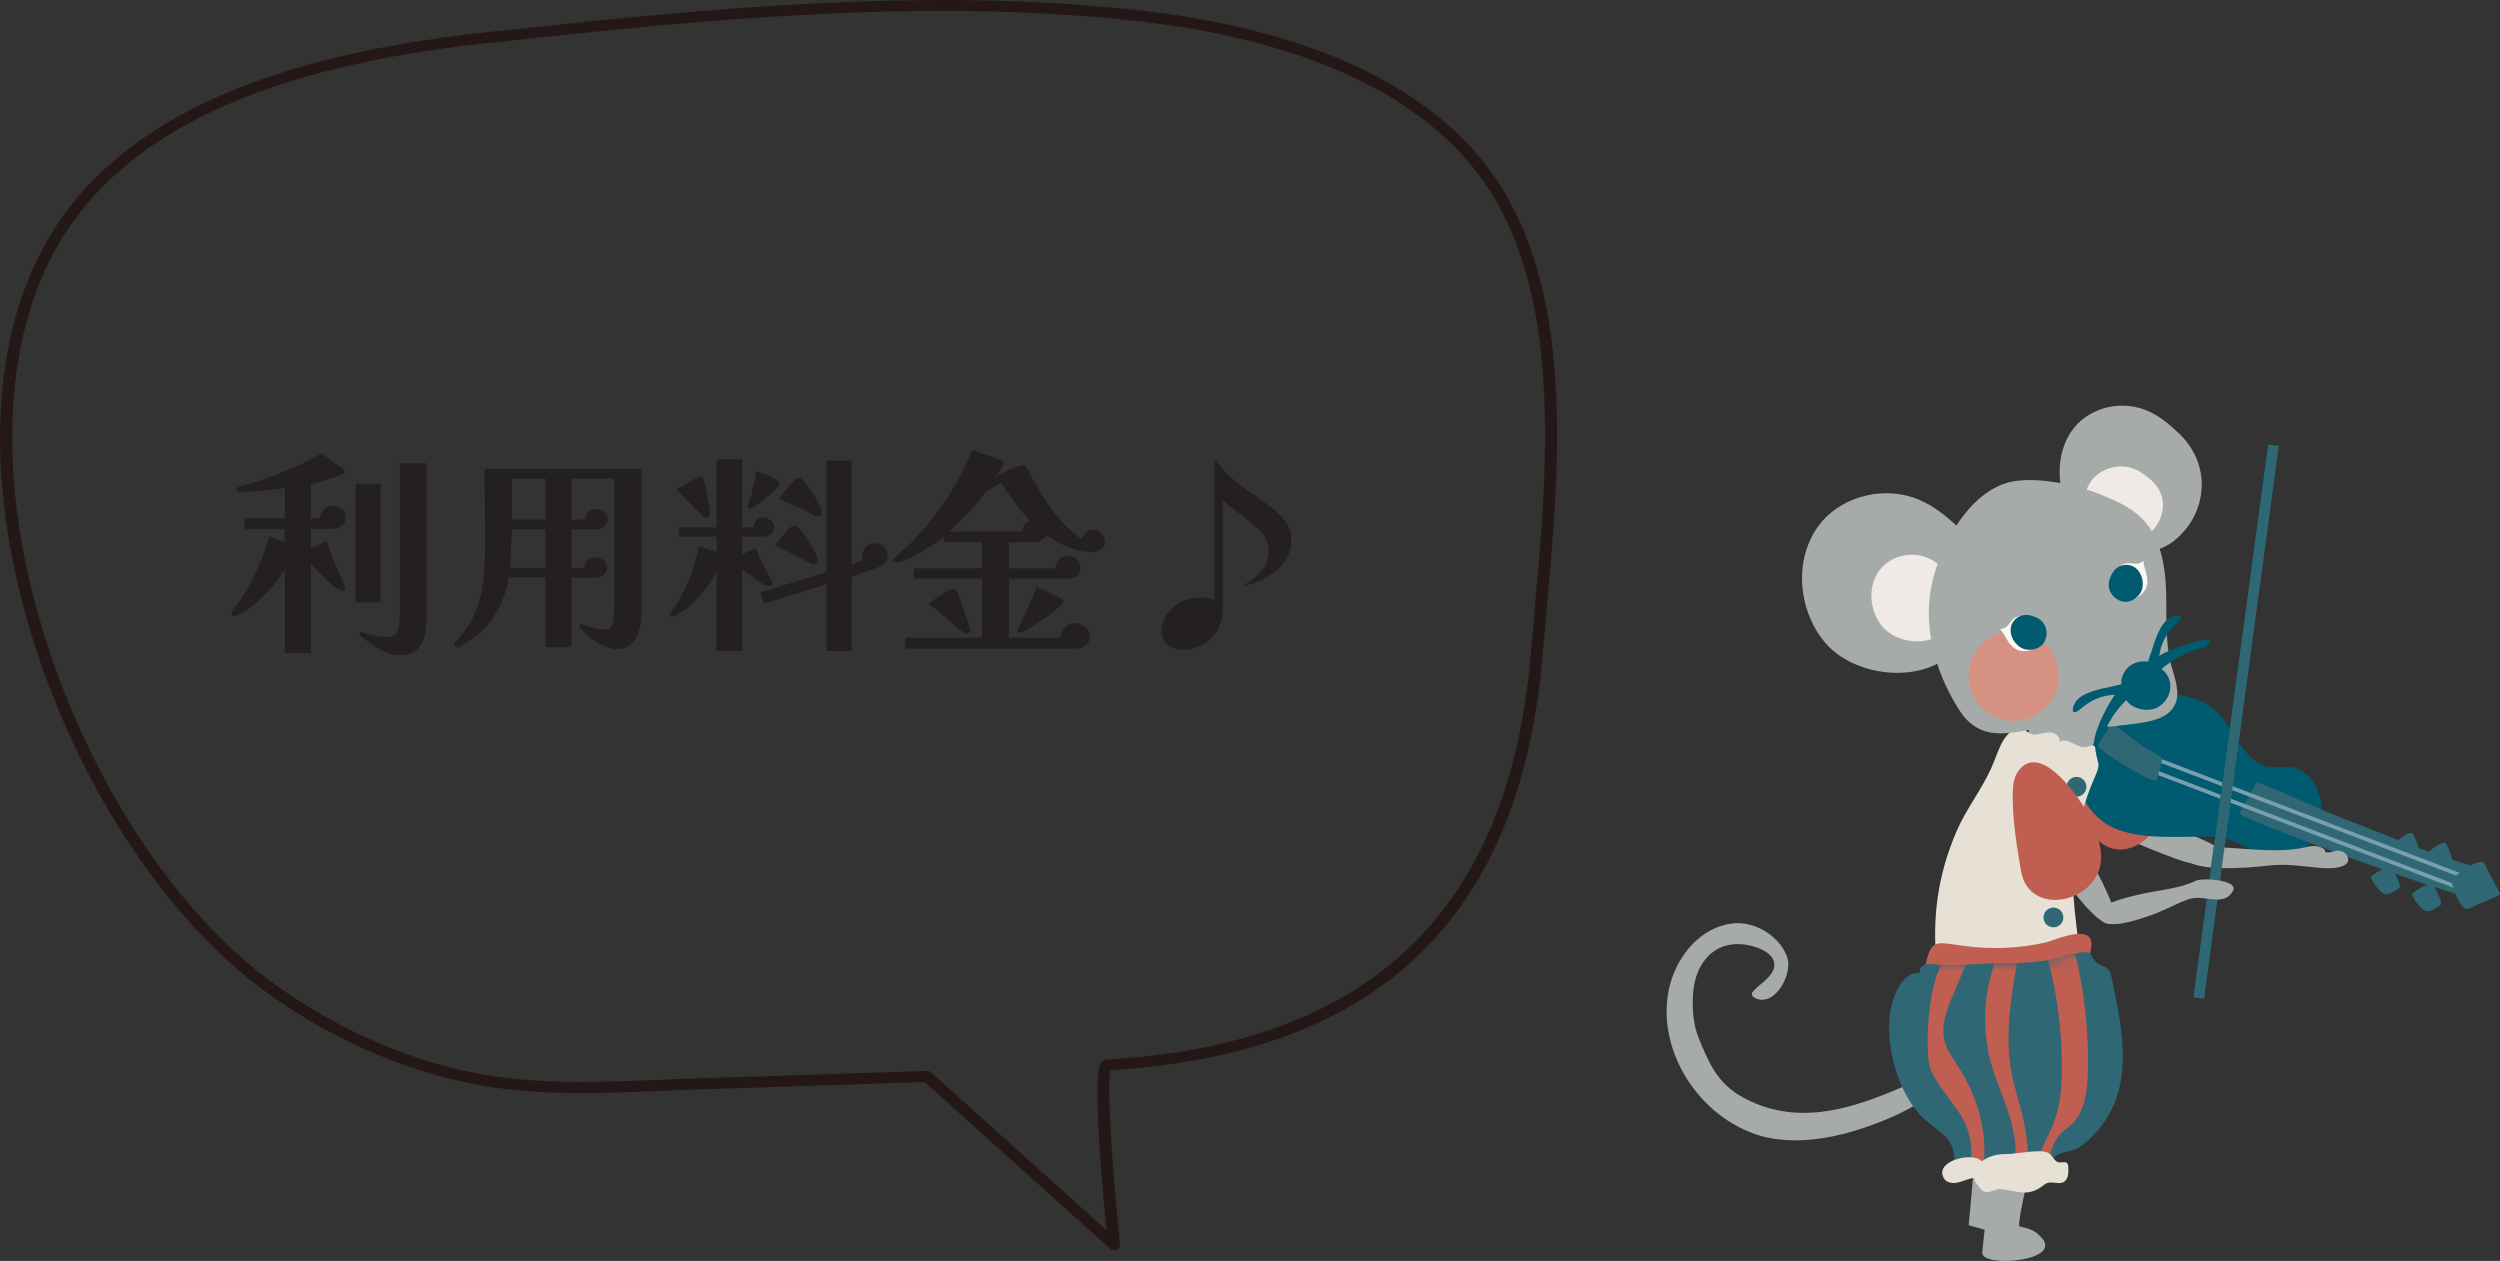 <svg width="228" height="115" viewBox="0 0 228 115" fill="none" xmlns="http://www.w3.org/2000/svg">
<rect x="0" y="0" width="228" height="115" fill="#333333" stroke="none"/>
<g clip-path="url(#clip0_2001_23404)">
<path d="M201.331 76.787C202.522 77.351 203.435 77.906 203.536 78.323C203.876 79.735 200.077 78.909 198.685 78.408C194.677 76.957 191.319 75.383 188.108 73.408C187.304 72.914 186.956 73.107 186.739 72.443C186.607 72.042 187.892 70.514 188.279 70.329C190.747 71.586 192.859 73.068 195.373 74.295C196.371 74.781 199.265 75.807 201.331 76.787Z" fill="#A6ABAA"/>
<path d="M194.422 69.217C193.099 68.23 186.383 64.896 186.151 68.692C186.104 69.402 186.445 70.074 186.801 70.683C187.985 72.705 189.501 74.503 191.017 76.286C193.872 79.658 198.654 75.151 196.758 71.64C196.364 70.907 195.497 70.012 194.422 69.21V69.217Z" fill="#C05E51"/>
<path d="M220.503 77.737C220.255 77.914 219.838 78.277 219.528 78.269C219.164 78.261 218.607 77.328 218.491 76.996C218.476 76.957 218.46 76.911 218.468 76.865C218.476 76.795 218.538 76.733 218.592 76.695C218.886 76.456 219.575 75.908 219.946 75.962C220.046 75.977 220.108 76.093 220.147 76.193C220.263 76.479 220.665 77.297 220.588 77.629C220.58 77.683 220.534 77.713 220.495 77.744L220.503 77.737Z" fill="#2F6774"/>
<path d="M223.528 78.632C223.281 78.809 222.863 79.172 222.553 79.164C222.19 79.156 221.633 78.223 221.516 77.891C221.501 77.852 221.486 77.806 221.493 77.76C221.501 77.69 221.563 77.628 221.617 77.59C221.911 77.351 222.6 76.803 222.971 76.857C223.072 76.872 223.133 76.988 223.172 77.088C223.288 77.374 223.691 78.192 223.613 78.523C223.605 78.578 223.559 78.608 223.52 78.639L223.528 78.632Z" fill="#2F6774"/>
<path d="M202.94 65.853C203.868 67.272 205.029 69.418 206.545 69.873C207.381 70.128 208.279 69.834 209.13 70.004C210.213 70.213 211.164 71.208 211.513 72.504C212.959 77.898 208.07 78.508 205.161 77.397C204.108 76.995 203.443 76.417 202.251 76.34C199.219 76.147 195.234 76.81 192.433 75.336C190.785 74.464 189.408 72.535 189.377 70.274C189.308 65.019 193.648 63.036 197.184 63.206C198.917 63.291 201.431 63.761 202.654 65.436C202.754 65.575 202.847 65.714 202.94 65.853Z" fill="#005B70"/>
<path d="M225.331 81.757C225.106 82.343 204.046 74.557 204.217 74.194C204.542 73.538 205.485 71.987 205.81 71.332C208.658 72.381 211.126 73.662 213.911 74.727C217.555 76.116 221.199 77.729 224.952 78.824C225.199 78.894 225.462 78.979 225.617 79.172C225.795 79.388 225.795 79.689 225.764 79.959C225.702 80.576 225.563 81.178 225.338 81.749L225.331 81.757Z" fill="#2F6774"/>
<path d="M194.363 69.371L194.236 69.702L224.534 81.266L224.661 80.934L194.363 69.371Z" fill="#789FAF"/>
<path d="M194.474 68.209L194.346 68.54L224.645 80.104L224.772 79.772L194.474 68.209Z" fill="#789FAF"/>
<path d="M196.673 71.154C196.518 71.617 191.211 68.322 191.319 68.021C191.513 67.489 192.395 66.447 192.596 65.915C193.238 66.401 193.849 66.856 194.476 67.358C195.288 68.013 196.147 68.554 197.037 68.97C197.099 69.001 197.153 69.032 197.168 69.163C197.184 69.31 197.137 69.534 197.083 69.742C196.967 70.213 196.836 70.683 196.681 71.146L196.673 71.154Z" fill="#2F6774"/>
<path d="M191.397 92.514C192.046 94.952 191.853 97.229 191.296 99.713C191.025 100.917 190.352 102.021 189.447 102.854C188.503 103.726 186.669 103.78 185.934 104.498C185.385 105.03 183.892 111.79 184.178 111.852C184.836 111.998 185.532 112.16 186.004 112.685C188.619 115.031 180.634 115.687 180.781 114.221C180.851 113.526 180.928 112.839 180.998 112.145C180.511 112.014 180.023 111.875 179.544 111.744C179.776 109.205 180.008 106.666 180.24 104.135C180.333 103.086 178.422 103.819 178.004 103.695C176.99 103.402 176.34 102.252 175.853 101.311C174.6 98.865 174.754 95.971 175.172 93.332C176.093 87.544 177.787 81.903 180.155 76.587C181.865 72.751 183.814 69.04 185.71 65.305C185.772 65.181 185.841 65.05 185.965 64.988C186.081 64.934 186.213 64.95 186.337 64.965C188.186 65.204 190.035 65.444 191.884 65.683C191.072 67.481 190.267 69.287 189.455 71.085C187.544 75.336 187.636 81.517 189.238 85.893C190.035 88.061 190.801 90.276 191.397 92.521V92.514Z" fill="#A6ABAA"/>
<path d="M187.652 67.103C187.807 67.257 187.884 67.458 187.822 67.674C188.518 67.095 189.501 68.376 190.36 68.114C190.592 68.044 190.87 67.882 191.025 68.06C191.118 68.168 191.087 68.33 191.11 68.476C191.358 69.989 191.66 69.472 190.917 71.177C190.282 72.643 189.795 74.326 189.439 75.877C188.565 79.65 189.292 83.4 189.687 87.166C185.54 87.49 181.431 88.509 177.222 88.586C177.083 88.586 176.928 88.586 176.812 88.501C176.681 88.401 176.65 88.216 176.634 88.046C176.193 83.717 176.704 79.851 178.445 75.799C179.327 73.747 180.751 71.987 181.64 69.966C182.406 68.222 182.638 66.594 184.642 66.146C184.526 66.609 185.068 66.987 185.547 66.987C186.027 66.987 186.484 66.779 186.956 66.794C187.211 66.794 187.482 66.918 187.652 67.095V67.103Z" fill="#E7E0D5"/>
<path d="M190.267 71.91C190.182 72.404 189.71 72.728 189.222 72.643C188.727 72.558 188.402 72.088 188.487 71.602C188.573 71.108 189.044 70.784 189.532 70.868C190.027 70.953 190.352 71.424 190.267 71.91Z" fill="#2F6774"/>
<path d="M185.687 89.049C182.135 89.597 179.141 89.427 175.652 89.227C175.582 89.227 175.497 89.211 175.458 89.157C175.412 89.096 175.42 88.995 175.435 88.91C176.054 85.422 176.348 85.909 179.203 86.279C181.609 86.588 184.124 86.51 186.515 85.963C187.528 85.731 191.729 83.702 190.53 87.189C190.22 88.092 186.476 88.926 185.687 89.049Z" fill="#C05E51"/>
<path d="M169.741 102.939C166.445 104.02 162.909 104.429 160.054 103.425C154.515 101.488 150.855 95.222 152.317 89.759C153.037 87.074 155.149 84.543 157.996 84.219C160.046 83.987 162.259 85.345 162.971 87.228C163.42 88.416 162.569 90.384 161.424 90.994C160.952 91.241 160.325 91.256 159.907 90.917C159.845 90.863 159.783 90.801 159.768 90.724C159.745 90.608 159.807 90.5 159.884 90.415C160.457 89.736 161.849 88.995 161.826 87.977C161.803 86.95 160.418 86.395 159.551 86.217C156.41 85.554 154.576 87.814 154.406 90.654C154.321 92.036 154.414 93.455 154.948 94.744C155.884 97.013 156.658 98.849 159.025 100.123C164.905 103.286 170.917 100.308 176.317 97.869C176.464 97.8 176.642 97.738 176.789 97.823C176.913 97.892 176.952 98.047 176.959 98.178C177.006 98.849 176.596 99.482 176.046 99.891C174.244 101.226 171.899 102.237 169.749 102.939H169.741Z" fill="#A6ABAA"/>
<path d="M218.754 81.031C218.453 81.217 217.965 81.579 217.586 81.564C217.145 81.541 216.426 80.514 216.263 80.152C216.24 80.106 216.225 80.059 216.232 80.013C216.24 79.936 216.31 79.882 216.379 79.828C216.727 79.581 217.555 79.017 218.012 79.095C218.143 79.118 218.213 79.241 218.267 79.357C218.422 79.673 218.94 80.561 218.863 80.916C218.855 80.97 218.801 81.008 218.754 81.031Z" fill="#2F6774"/>
<path d="M222.507 82.583C222.205 82.768 221.718 83.131 221.338 83.115C220.897 83.092 220.178 82.066 220.015 81.703C219.992 81.657 219.977 81.611 219.984 81.564C219.992 81.487 220.062 81.433 220.131 81.379C220.48 81.132 221.307 80.569 221.764 80.646C221.895 80.669 221.965 80.793 222.019 80.908C222.174 81.225 222.692 82.112 222.615 82.467C222.607 82.521 222.553 82.56 222.507 82.583Z" fill="#2F6774"/>
<path d="M228 81.479C227.977 81.579 227.892 81.641 227.814 81.695L225.021 82.914C224.356 82.883 223.799 81.224 223.613 80.569C223.59 80.491 223.574 80.406 223.59 80.314C223.613 80.175 223.729 80.067 223.83 79.982C224.395 79.519 225.718 78.485 226.391 78.601C226.576 78.632 226.669 78.863 226.739 79.064L227.992 81.479H228Z" fill="#2F6774"/>
<path d="M203.961 77.366C206.329 77.543 208.387 77.698 210.282 77.266C210.6 77.196 210.948 77.119 211.358 77.188C211.76 77.258 212.178 77.528 212.023 77.69C212.472 77.875 212.805 77.543 213.3 77.582C213.609 77.605 213.903 77.783 214.004 77.952C214.669 79.002 213.099 79.295 211.605 79.156C209.71 78.986 208.495 78.732 206.669 78.963C205.764 79.079 198.824 79.773 199.443 77.813C199.636 77.196 201.679 77.196 203.961 77.366Z" fill="#A6ABAA"/>
<path d="M206.851 40.552L200.035 90.964L200.457 91.021L207.272 40.609L206.851 40.552Z" fill="#005B70"/>
<path d="M206.868 40.546L200.054 90.943L201.012 91.072L207.826 40.675L206.868 40.546Z" fill="#2F6774"/>
<path d="M191.76 80.545C192.565 82.189 193.083 83.531 192.851 83.964C192.046 85.438 188.812 80.946 188.433 80.398C186.716 77.945 185.308 75.19 185.029 72.257C184.673 68.492 186.213 70.035 187.458 72.566C188.789 75.275 190.437 77.837 191.768 80.545H191.76Z" fill="#A6ABAA"/>
<path d="M195.505 81.487C197.075 81.155 198.816 81.024 200.263 80.322C200.859 80.036 204.217 80.237 203.644 81.255C202.785 82.791 201.075 81.495 199.551 82.027C198.545 82.374 197.602 82.93 196.603 83.3C195.66 83.655 191.389 85.322 191.42 83.293C191.435 82.536 193.331 81.95 195.513 81.487H195.505Z" fill="#A6ABAA"/>
<path d="M188.054 87.236C187.412 87.398 186.824 87.56 186.576 87.598C184.998 87.83 183.404 87.868 181.81 87.861C180.046 87.853 178.267 88.185 176.503 87.961C176.186 87.922 175.845 87.868 175.544 87.977C175.242 88.085 174.986 88.416 175.095 88.725C174.46 88.663 173.849 89.041 173.47 89.551C171.056 92.769 172.658 99.467 175.443 101.998C177.153 103.549 178.422 103.757 178.205 106.412C179.342 106.705 186.925 107.014 187.18 107.893C186.948 107.106 186.754 106.142 187.327 105.555C187.768 105.1 188.487 105.084 189.083 104.876C189.64 104.683 190.12 104.313 190.553 103.904C194.909 99.775 193.633 94.196 192.573 89.142C192.526 88.91 192.472 88.663 192.325 88.47C192.008 88.061 191.35 88.038 191.025 87.629C190.832 87.39 190.77 87.043 190.499 86.888C190.197 86.719 189.052 86.981 188.054 87.236Z" fill="#2F6774"/>
<mask id="mask0_2001_23404" style="mask-type:luminance" maskUnits="userSpaceOnUse" x="172" y="86" width="22" height="22">
<path d="M188.054 87.236C187.412 87.398 186.824 87.56 186.576 87.598C184.998 87.83 183.404 87.868 181.81 87.861C180.046 87.853 178.267 88.185 176.503 87.961C176.186 87.922 175.845 87.868 175.544 87.977C175.242 88.085 174.986 88.416 175.095 88.725C174.46 88.663 173.849 89.041 173.47 89.551C171.056 92.769 172.658 99.467 175.443 101.998C177.153 103.549 178.422 103.757 178.205 106.412C179.342 106.705 186.925 107.014 187.18 107.893C186.948 107.106 186.754 106.142 187.327 105.555C187.768 105.1 188.487 105.084 189.083 104.876C189.64 104.683 190.12 104.313 190.553 103.904C194.909 99.775 193.633 94.196 192.573 89.142C192.526 88.91 192.472 88.663 192.325 88.47C192.008 88.061 191.35 88.038 191.025 87.629C190.832 87.39 190.77 87.043 190.499 86.888C190.197 86.719 189.052 86.981 188.054 87.236Z" fill="white"/>
</mask>
<g mask="url(#mask0_2001_23404)">
<path d="M178.514 101.234C180.062 103.464 179.938 105.285 179.482 107.824C179.868 107.639 180.325 107.615 180.727 107.77C181.447 103.888 180.65 100.454 178.484 97.105C178.066 96.457 177.602 95.817 177.385 95.076C176.952 93.602 177.563 92.043 178.166 90.623C178.631 89.52 179.095 88.424 179.559 87.321C175.923 84.543 175.335 95.794 176.077 97.545C176.658 98.903 177.671 100.022 178.514 101.242V101.234Z" fill="#C05E51"/>
<path d="M182.166 87.197C180.913 90.237 180.696 93.695 181.555 96.858C182.012 98.548 182.77 100.138 183.281 101.805C183.791 103.479 184.054 105.3 183.52 106.967C183.335 107.538 183.172 108.364 183.722 108.572C184.271 108.781 184.689 108.048 184.797 107.461C185.137 105.524 184.882 103.533 184.418 101.627C184.093 100.292 183.66 98.988 183.42 97.638C182.847 94.412 183.389 91.094 183.938 87.853L182.166 87.189V87.197Z" fill="#C05E51"/>
<path d="M186.592 86.881C187.567 90.237 188.054 93.826 188.039 97.453C188.031 99.019 187.923 100.632 187.404 102.113C186.7 104.135 185.253 105.979 185.354 108.102C185.354 108.248 185.377 108.41 185.455 108.518C185.741 108.935 186.298 108.318 186.445 107.777C186.863 106.304 186.894 104.567 187.845 103.479C188.209 103.063 188.673 102.8 189.052 102.407C190.174 101.257 190.391 99.328 190.422 97.615C190.491 93.864 190.066 90.145 189.168 86.634L186.584 86.881H186.592Z" fill="#C05E51"/>
</g>
<path d="M190.863 75.059C190.236 73.531 186.166 67.242 184.023 70.39C183.621 70.977 183.567 71.725 183.559 72.435C183.536 74.773 183.923 77.096 184.309 79.403C185.037 83.763 191.451 82.328 191.621 78.338C191.66 77.505 191.373 76.301 190.863 75.059Z" fill="#C05E51"/>
<path d="M187.397 105.779C187.505 105.894 187.629 105.987 187.791 106.01C188.046 106.049 188.356 105.902 188.526 106.087C188.604 106.172 188.619 106.303 188.627 106.419C188.665 106.936 188.642 107.584 188.178 107.816C187.752 108.032 187.219 107.739 186.754 107.878C186.53 107.947 186.352 108.109 186.166 108.24C184.882 109.174 183.838 108.58 182.476 108.441C181.911 108.387 181.393 108.958 180.805 108.595C180.704 108.534 179.768 107.422 180.147 107.43C179.629 107.422 179.157 107.692 178.654 107.824C178.151 107.962 177.509 107.901 177.269 107.445C176.387 105.81 180.039 105.022 180.727 105.91C181.362 105.462 182.135 105.231 182.909 105.254C183.861 105.285 186.352 104.652 186.963 105.254C187.118 105.408 187.242 105.609 187.389 105.771L187.397 105.779Z" fill="#E7E0D5"/>
<path d="M188.163 83.825C188.077 84.319 187.605 84.643 187.118 84.558C186.623 84.473 186.298 84.002 186.383 83.516C186.468 83.022 186.94 82.698 187.428 82.783C187.923 82.868 188.248 83.339 188.163 83.825Z" fill="#2F6774"/>
<path d="M198.731 39.539C201.88 42.533 201.215 47.063 198.19 49.385C196.162 50.944 192.727 50.651 190.484 48.915C189.617 48.243 188.975 47.302 188.542 46.314C187.451 43.853 187.613 40.928 189.153 39.014C190.692 37.1 193.625 36.406 196.054 37.556C197.052 38.026 197.919 38.76 198.723 39.531L198.731 39.539Z" fill="#A6ABAA"/>
<path d="M196.193 43.791C197.888 45.303 197.447 47.649 195.729 48.892C194.584 49.725 192.689 49.617 191.474 48.745C191.01 48.405 190.669 47.927 190.437 47.425C189.872 46.167 190.012 44.655 190.894 43.644C191.776 42.633 193.416 42.24 194.739 42.803C195.281 43.035 195.752 43.405 196.186 43.791H196.193Z" fill="#EFEAE6"/>
<path d="M178.484 47.966C182.437 51.562 181.439 57.125 177.47 60.042C174.816 61.994 170.398 61.724 167.567 59.649C166.476 58.846 165.679 57.712 165.145 56.508C163.822 53.522 164.124 49.933 166.166 47.557C168.209 45.18 172.008 44.254 175.102 45.612C176.371 46.168 177.462 47.047 178.476 47.973L178.484 47.966Z" fill="#A6ABAA"/>
<path d="M177.478 52.032C179.381 53.761 178.901 56.438 176.99 57.851C175.714 58.792 173.586 58.661 172.224 57.658C171.698 57.272 171.319 56.724 171.056 56.145C170.422 54.702 170.561 52.981 171.551 51.832C172.534 50.69 174.368 50.242 175.853 50.898C176.464 51.168 176.99 51.592 177.478 52.032Z" fill="#EFEAE6"/>
<path d="M197.501 53.035C197.517 53.259 197.532 53.483 197.54 53.707C197.633 56.045 197.416 58.422 198.019 60.682C198.344 61.886 198.894 63.206 198.321 64.325C197.725 65.482 196.248 65.791 194.956 65.968C192.17 66.354 189.679 66.532 186.901 66.431C184.48 66.347 181.965 67.736 179.791 66.022C179.195 65.552 178.762 64.919 178.383 64.271C176.549 61.207 175.582 57.65 176.008 54.262C176.48 50.481 179.466 44.516 183.745 43.876C186.035 43.528 189.362 44.2 191.482 45.064C192.843 45.62 194.244 46.198 195.296 47.232C196.805 48.714 197.346 50.898 197.501 53.028V53.035Z" fill="#A6ABAA"/>
<path d="M187.745 61.354C187.907 63.615 186.197 65.575 183.93 65.737C181.663 65.899 179.698 64.194 179.536 61.933C179.373 59.672 181.083 57.712 183.35 57.55C185.617 57.388 187.582 59.093 187.745 61.354Z" fill="#D59283"/>
<path d="M197.261 61.115C198.329 62.087 198.058 63.584 196.99 64.379C196.271 64.904 195.079 64.834 194.313 64.271C194.019 64.055 193.803 63.746 193.663 63.422C193.308 62.612 193.385 61.647 193.942 61.007C194.499 60.366 195.52 60.112 196.356 60.482C196.696 60.629 196.99 60.868 197.269 61.123L197.261 61.115Z" fill="#005B70"/>
<path d="M194.128 63.322C192.054 63.345 191.257 63.414 189.648 64.726C188.774 65.436 188.99 64.364 189.354 63.924C190.035 63.098 191.598 62.82 192.627 62.604C193.006 62.527 193.671 62.296 194.043 62.458C194.368 62.604 194.94 63.322 194.135 63.33L194.128 63.322Z" fill="#005B70"/>
<path d="M194.646 63.121C193.315 64.379 192.418 65.397 191.845 67.056C191.714 67.442 191.505 67.774 191.072 67.774C190.445 67.774 193.222 61.346 194.453 62.473L194.654 62.658C194.793 62.782 194.785 62.99 194.654 63.121H194.646Z" fill="#005B70"/>
<path d="M185.168 56.408C186.151 56.801 186.414 57.897 185.934 58.715C185.617 59.255 184.812 59.51 184.139 59.325C183.884 59.247 183.652 59.093 183.466 58.908C183.01 58.46 182.847 57.858 182.406 57.372C183.373 57.372 183.25 56.138 184.387 56.207C184.658 56.222 184.921 56.307 185.168 56.415V56.408Z" fill="#FBF7F3"/>
<path d="M185.648 56.284C186.631 56.678 186.894 57.773 186.414 58.591C186.097 59.132 185.292 59.386 184.619 59.201C184.364 59.124 184.132 58.969 183.946 58.784C183.474 58.321 183.25 57.635 183.428 57.056C183.605 56.477 184.209 56.045 184.867 56.083C185.137 56.099 185.4 56.184 185.648 56.292V56.284Z" fill="#005B70"/>
<path d="M196.758 61.045C196.99 58.985 197.145 58.206 198.615 56.747C199.412 55.952 198.321 56.053 197.841 56.369C196.944 56.963 196.511 58.483 196.193 59.479C196.077 59.849 195.783 60.482 195.907 60.868C196.015 61.207 196.673 61.848 196.766 61.045H196.758Z" fill="#005B70"/>
<path d="M196.503 61.532C197.888 60.336 198.994 59.556 200.712 59.155C201.114 59.062 201.462 58.885 201.509 58.46C201.571 57.843 194.878 59.934 195.876 61.277L196.039 61.493C196.147 61.64 196.356 61.663 196.503 61.539V61.532Z" fill="#005B70"/>
<path d="M192.859 52.449C192.456 53.429 193.068 54.378 193.981 54.602C194.592 54.756 195.335 54.355 195.667 53.745C195.791 53.514 195.845 53.236 195.838 52.974C195.838 52.333 195.513 51.801 195.474 51.145C194.793 51.832 194.004 50.883 193.253 51.747C193.075 51.948 192.959 52.202 192.851 52.449H192.859Z" fill="#FBF7F3"/>
<path d="M192.441 52.704C192.039 53.684 192.65 54.633 193.563 54.856C194.174 55.011 194.917 54.61 195.25 54C195.373 53.769 195.428 53.491 195.42 53.228C195.42 52.572 195.079 51.932 194.538 51.654C193.996 51.376 193.269 51.508 192.836 52.001C192.658 52.202 192.542 52.457 192.433 52.704H192.441Z" fill="#005B70"/>
</g>
<g clip-path="url(#clip1_2001_23404)">
<path d="M85.842 0C92.328 0 98.275 0.316 104.015 0.955C115.125 2.197 129.836 5.974 136.799 16.875C137.768 18.391 138.607 20.076 139.299 21.88C143.177 31.994 142.015 44.924 141.077 55.305C140.954 56.716 140.831 58.085 140.723 59.398C138.761 83.586 125.85 96.087 101.26 97.61C100.937 99 101.43 106.567 102.138 113.46C102.161 113.671 102.038 113.867 101.83 113.958C101.622 114.05 101.376 114.007 101.214 113.86L84.334 98.684L81.779 98.769C75.817 98.965 69.861 99.169 63.898 99.351C62.721 99.386 61.536 99.436 60.344 99.485C57.974 99.583 55.52 99.681 53.104 99.681C49.572 99.681 46.695 99.471 44.033 99.014C38.139 98.004 32.153 95.624 26.713 92.142C25.613 91.441 24.544 90.689 23.536 89.924C5.586 76.258 -7.04 41.47 4.355 21.851C10.433 11.379 23.467 5.202 44.187 2.963C57.02 1.58 71.562 0.007 85.857 0.007L85.842 0ZM100.914 112.196C100.337 106.293 99.652 97.709 100.453 96.852C100.576 96.726 100.737 96.649 100.914 96.635C125.043 95.224 137.714 83.024 139.638 59.327C139.746 58.008 139.869 56.639 139.992 55.228C140.915 44.931 142.069 32.121 138.276 22.209C137.607 20.462 136.791 18.84 135.86 17.38C129.12 6.83 114.748 3.166 103.884 1.945C98.191 1.306 92.289 0.997 85.849 0.997C71.616 0.997 57.105 2.562 44.31 3.945C23.967 6.142 11.21 12.151 5.309 22.308C0.192 31.11 -0.269 44.102 4.047 57.938C8.102 70.951 15.65 82.617 24.228 89.152C25.206 89.896 26.252 90.626 27.329 91.314C32.646 94.712 38.485 97.035 44.225 98.018C46.818 98.46 49.634 98.67 53.089 98.67C55.481 98.67 57.92 98.572 60.282 98.474C61.475 98.425 62.667 98.376 63.852 98.341C69.815 98.158 75.77 97.961 81.733 97.758L84.526 97.667C84.672 97.653 84.818 97.716 84.926 97.807L100.914 112.196Z" fill="#231815"/>
<path d="M117.76 49.28C117.76 49.853 117.633 50.373 117.38 50.84C117.127 51.293 116.787 51.693 116.36 52.04C115.947 52.387 115.487 52.68 114.98 52.92C114.473 53.147 113.973 53.32 113.48 53.44L113.46 53.32C114.073 53.013 114.6 52.6 115.04 52.08C115.48 51.56 115.7 50.933 115.7 50.2C115.7 49.773 115.6 49.4 115.4 49.08C115.213 48.747 114.973 48.447 114.68 48.18C114.387 47.9 114.087 47.647 113.78 47.42C113.407 47.113 113.027 46.82 112.64 46.54C112.267 46.247 111.893 45.953 111.52 45.66V55.52C111.52 56.213 111.36 56.847 111.04 57.42C110.72 57.98 110.28 58.427 109.72 58.76C109.173 59.093 108.547 59.26 107.84 59.26C107.32 59.26 106.867 59.107 106.48 58.8C106.107 58.507 105.92 58.087 105.92 57.54C105.92 57.033 106.073 56.553 106.38 56.1C106.687 55.647 107.047 55.293 107.46 55.04C107.767 54.853 108.1 54.713 108.46 54.62C108.833 54.527 109.2 54.48 109.56 54.48C109.733 54.48 109.933 54.507 110.16 54.56C110.4 54.613 110.6 54.673 110.76 54.74V41.96H110.94C111.26 42.507 111.713 43.04 112.3 43.56C112.887 44.067 113.507 44.547 114.16 45C114.813 45.453 115.4 45.873 115.92 46.26C116.427 46.647 116.86 47.08 117.22 47.56C117.58 48.027 117.76 48.6 117.76 49.28Z" fill="#242020"/>
<path d="M93.92 47.48C93.427 46.96 92.967 46.413 92.54 45.84C92.113 45.267 91.707 44.673 91.32 44.06C91.12 44.167 90.873 44.293 90.58 44.44C90.3 44.573 90.08 44.713 89.92 44.86C89.867 44.913 89.807 44.987 89.74 45.08C89.687 45.16 89.627 45.233 89.56 45.3C89.427 45.46 89.293 45.627 89.16 45.8C89.027 45.96 88.887 46.12 88.74 46.28C88.407 46.667 88.053 47.047 87.68 47.42C87.32 47.78 86.947 48.133 86.56 48.48H93.22C93.233 48.027 93.467 47.693 93.92 47.48ZM88.48 57.48C88.48 57.693 88.36 57.8 88.12 57.8C88.08 57.8 88.02 57.78 87.94 57.74C87.873 57.687 87.827 57.653 87.8 57.64C87.707 57.573 87.613 57.5 87.52 57.42C87.44 57.34 87.353 57.26 87.26 57.18C86.847 56.82 86.42 56.46 85.98 56.1C85.54 55.727 85.093 55.38 84.64 55.06C84.747 54.993 84.9 54.887 85.1 54.74C85.313 54.593 85.54 54.44 85.78 54.28C86.02 54.12 86.24 53.987 86.44 53.88C86.653 53.76 86.807 53.7 86.9 53.7C86.967 53.7 87.02 53.72 87.06 53.76C87.113 53.787 87.167 53.82 87.22 53.86C87.247 53.887 87.307 54.02 87.4 54.26C87.507 54.487 87.62 54.773 87.74 55.12C87.86 55.453 87.973 55.793 88.08 56.14C88.2 56.473 88.293 56.767 88.36 57.02C88.44 57.273 88.48 57.427 88.48 57.48ZM97.02 54.8C97.02 54.893 96.9 55.053 96.66 55.28C96.433 55.507 96.14 55.753 95.78 56.02C95.42 56.287 95.047 56.547 94.66 56.8C94.287 57.053 93.947 57.267 93.64 57.44C93.333 57.6 93.12 57.68 93 57.68C92.853 57.68 92.78 57.613 92.78 57.48C92.78 57.453 92.787 57.427 92.8 57.4C92.813 57.36 92.827 57.327 92.84 57.3C93.16 56.687 93.46 56.073 93.74 55.46C94.033 54.833 94.307 54.193 94.56 53.54C94.64 53.567 94.807 53.64 95.06 53.76C95.327 53.867 95.607 53.993 95.9 54.14C96.207 54.273 96.467 54.407 96.68 54.54C96.907 54.66 97.02 54.747 97.02 54.8ZM100.78 49.4C100.78 49.627 100.667 49.847 100.44 50.06C100.213 50.26 99.987 50.36 99.76 50.36C98.987 50.36 98.233 50.22 97.5 49.94C96.78 49.66 96.107 49.293 95.48 48.84C95.36 48.987 95.2 49.127 95 49.26C94.8 49.38 94.6 49.44 94.4 49.44H92.02V51.84H96.26C96.26 51.533 96.38 51.267 96.62 51.04C96.86 50.813 97.127 50.7 97.42 50.7C97.7 50.7 97.953 50.807 98.18 51.02C98.42 51.22 98.54 51.467 98.54 51.76C98.54 52.067 98.44 52.313 98.24 52.5C98.053 52.673 97.807 52.76 97.5 52.76H92.02V58.16H96.74C96.753 57.787 96.88 57.473 97.12 57.22C97.373 56.953 97.687 56.82 98.06 56.82C98.38 56.82 98.68 56.94 98.96 57.18C99.253 57.407 99.4 57.687 99.4 58.02C99.4 58.393 99.267 58.673 99 58.86C98.747 59.06 98.447 59.16 98.1 59.16H82.56V58.16H89.56V52.76H83.34V51.84H89.56V49.44H86.06V48.96C85.847 49.133 85.547 49.353 85.16 49.62C84.787 49.873 84.373 50.133 83.92 50.4C83.48 50.653 83.053 50.867 82.64 51.04C82.24 51.213 81.907 51.3 81.64 51.3C81.6 51.3 81.547 51.293 81.48 51.28C81.427 51.253 81.4 51.213 81.4 51.16C81.4 51.093 81.42 51.04 81.46 51C81.5 50.947 81.547 50.9 81.6 50.86C81.947 50.553 82.287 50.247 82.62 49.94C82.967 49.62 83.3 49.293 83.62 48.96C84.647 47.853 85.607 46.607 86.5 45.22C87.393 43.833 88.12 42.44 88.68 41.04L91.22 41.96C91.3 41.987 91.373 42.013 91.44 42.04C91.507 42.067 91.54 42.133 91.54 42.24C91.54 42.293 91.487 42.407 91.38 42.58C91.273 42.753 91.16 42.927 91.04 43.1C90.933 43.26 90.853 43.373 90.8 43.44C90.907 43.387 91.073 43.307 91.3 43.2C91.527 43.08 91.767 42.96 92.02 42.84C92.287 42.72 92.527 42.62 92.74 42.54C92.967 42.46 93.127 42.42 93.22 42.42C93.367 42.42 93.467 42.447 93.52 42.5C93.587 42.553 93.647 42.64 93.7 42.76C94.313 43.973 95.013 45.153 95.8 46.3C96.6 47.433 97.56 48.4 98.68 49.2C98.747 48.947 98.873 48.733 99.06 48.56C99.247 48.387 99.473 48.3 99.74 48.3C100.007 48.3 100.247 48.42 100.46 48.66C100.673 48.887 100.78 49.133 100.78 49.4Z" fill="#242020"/>
<path d="M70.62 48.1C70.62 48.353 70.507 48.56 70.28 48.72C70.067 48.867 69.847 48.94 69.62 48.94H67.68V50.58C67.88 50.473 68.08 50.367 68.28 50.26C68.493 50.153 68.707 50.053 68.92 49.96C69.107 50.507 69.333 51.033 69.6 51.54C69.867 52.033 70.14 52.533 70.42 53.04C70.46 53.093 70.48 53.166 70.48 53.26C70.48 53.34 70.447 53.393 70.38 53.42C70.313 53.447 70.247 53.46 70.18 53.46C70.06 53.46 69.88 53.4 69.64 53.28C69.413 53.147 69.167 52.993 68.9 52.82C68.633 52.633 68.387 52.453 68.16 52.28C67.933 52.106 67.773 51.973 67.68 51.88V59.36H65.36V52.08C65.2 52.44 64.973 52.827 64.68 53.24C64.4 53.653 64.073 54.06 63.7 54.46C63.34 54.86 62.96 55.22 62.56 55.54C62.173 55.847 61.8 56.073 61.44 56.22C61.36 56.247 61.3 56.26 61.26 56.26C61.127 56.26 61.06 56.206 61.06 56.1C61.06 56.06 61.107 55.967 61.2 55.82C61.307 55.66 61.42 55.5 61.54 55.34C61.66 55.18 61.733 55.073 61.76 55.02C62.053 54.553 62.333 54.02 62.6 53.42C62.867 52.82 63.093 52.207 63.28 51.58C63.48 50.953 63.627 50.373 63.72 49.84L65.36 50.34V48.94H61.94V48.1H65.36V41.88H67.68V48.1H68.68C68.72 47.873 68.82 47.666 68.98 47.48C69.153 47.28 69.367 47.18 69.62 47.18C69.86 47.18 70.087 47.273 70.3 47.46C70.513 47.633 70.62 47.847 70.62 48.1ZM64.74 46.82C64.74 46.913 64.713 47.007 64.66 47.1C64.62 47.193 64.54 47.24 64.42 47.24C64.34 47.24 64.273 47.227 64.22 47.2C64.18 47.16 64.133 47.113 64.08 47.06C63.667 46.673 63.267 46.273 62.88 45.86C62.493 45.447 62.093 45.047 61.68 44.66C61.76 44.607 61.9 44.52 62.1 44.4C62.313 44.267 62.54 44.133 62.78 44C63.033 43.853 63.26 43.733 63.46 43.64C63.66 43.533 63.793 43.48 63.86 43.48C63.94 43.48 64 43.5 64.04 43.54C64.08 43.58 64.113 43.633 64.14 43.7C64.193 43.793 64.253 43.98 64.32 44.26C64.387 44.54 64.453 44.86 64.52 45.22C64.587 45.566 64.64 45.893 64.68 46.2C64.72 46.493 64.74 46.7 64.74 46.82ZM74.56 51.02C74.56 51.127 74.527 51.227 74.46 51.32C74.393 51.413 74.3 51.46 74.18 51.46C74.127 51.46 74.067 51.447 74 51.42C73.933 51.38 73.873 51.347 73.82 51.32C73.313 51.04 72.793 50.773 72.26 50.52C71.74 50.253 71.22 49.98 70.7 49.7C70.913 49.433 71.127 49.173 71.34 48.92C71.553 48.667 71.773 48.42 72 48.18C72.093 48.073 72.167 48.007 72.22 47.98C72.287 47.953 72.387 47.94 72.52 47.94C72.64 47.94 72.807 48.073 73.02 48.34C73.247 48.607 73.473 48.926 73.7 49.3C73.94 49.66 74.14 50.007 74.3 50.34C74.473 50.66 74.56 50.886 74.56 51.02ZM80.94 50.64C80.94 50.933 80.853 51.173 80.68 51.36C80.52 51.533 80.307 51.667 80.04 51.76L77.68 52.62V59.38H75.38V53.28L69.66 55.06L69.36 54.04L75.38 52.16V42.02H77.68V51.48L78.62 51.12C78.607 51.08 78.6 51.04 78.6 51C78.6 50.947 78.6 50.9 78.6 50.86C78.6 50.513 78.7 50.207 78.9 49.94C79.113 49.673 79.407 49.54 79.78 49.54C80.087 49.54 80.353 49.647 80.58 49.86C80.82 50.073 80.94 50.333 80.94 50.64ZM71.1 44.12C71.1 44.187 71.02 44.313 70.86 44.5C70.7 44.673 70.493 44.867 70.24 45.08C70 45.293 69.747 45.5 69.48 45.7C69.227 45.9 68.993 46.067 68.78 46.2C68.58 46.333 68.447 46.4 68.38 46.4C68.26 46.4 68.2 46.34 68.2 46.22C68.2 46.166 68.207 46.127 68.22 46.1C68.407 45.593 68.553 45.073 68.66 44.54C68.78 44.007 68.88 43.473 68.96 42.94C69.253 43.033 69.6 43.166 70 43.34C70.4 43.5 70.72 43.673 70.96 43.86C71.053 43.927 71.1 44.013 71.1 44.12ZM74.96 46.68C74.96 46.786 74.927 46.887 74.86 46.98C74.807 47.073 74.72 47.12 74.6 47.12C74.533 47.12 74.467 47.106 74.4 47.08C74.347 47.04 74.287 47.007 74.22 46.98C73.7 46.713 73.173 46.453 72.64 46.2C72.107 45.947 71.573 45.7 71.04 45.46C71.253 45.193 71.473 44.927 71.7 44.66C71.927 44.393 72.153 44.133 72.38 43.88C72.46 43.786 72.533 43.713 72.6 43.66C72.667 43.607 72.767 43.58 72.9 43.58C73.02 43.58 73.193 43.713 73.42 43.98C73.647 44.246 73.873 44.566 74.1 44.94C74.34 45.313 74.54 45.667 74.7 46C74.873 46.32 74.96 46.547 74.96 46.68Z" fill="#242020"/>
<path d="M49.76 51.78V48.28H46.68C46.667 48.854 46.647 49.434 46.62 50.02C46.593 50.607 46.56 51.194 46.52 51.78H49.76ZM49.76 47.38V43.66H46.68V47.38H49.76ZM58.5 55.78C58.5 56.3 58.44 56.827 58.32 57.36C58.213 57.88 57.993 58.314 57.66 58.66C57.34 59.02 56.853 59.2 56.2 59.2C55.827 59.2 55.427 59.094 55 58.88C54.573 58.68 54.167 58.427 53.78 58.12C53.407 57.814 53.113 57.514 52.9 57.22C52.847 57.14 52.82 57.074 52.82 57.02C52.82 56.94 52.867 56.9 52.96 56.9C53 56.9 53.033 56.907 53.06 56.92C53.1 56.934 53.14 56.947 53.18 56.96C53.513 57.08 53.847 57.187 54.18 57.28C54.527 57.36 54.88 57.4 55.24 57.4C55.493 57.4 55.667 57.32 55.76 57.16C55.867 56.987 55.933 56.787 55.96 56.56C55.987 56.32 56 56.114 56 55.94V43.66H52.12V47.38H53.32C53.347 47.114 53.447 46.887 53.62 46.7C53.807 46.514 54.033 46.42 54.3 46.42C54.553 46.42 54.8 46.507 55.04 46.68C55.293 46.84 55.42 47.06 55.42 47.34C55.42 47.647 55.313 47.88 55.1 48.04C54.9 48.2 54.653 48.28 54.36 48.28H52.12V51.78H53.28C53.307 51.514 53.407 51.287 53.58 51.1C53.767 50.914 53.993 50.82 54.26 50.82C54.513 50.82 54.76 50.907 55 51.08C55.253 51.24 55.38 51.46 55.38 51.74C55.38 52.047 55.273 52.28 55.06 52.44C54.86 52.6 54.613 52.68 54.32 52.68H52.12V59.02H49.76V52.66H46.4C46.293 53.394 46.087 54.12 45.78 54.84C45.487 55.547 45.1 56.2 44.62 56.8C44.14 57.4 43.587 57.907 42.96 58.32C42.907 58.36 42.787 58.434 42.6 58.54C42.427 58.66 42.247 58.774 42.06 58.88C41.887 58.987 41.773 59.04 41.72 59.04C41.653 59.04 41.587 59.02 41.52 58.98C41.453 58.94 41.42 58.88 41.42 58.8C41.42 58.734 41.433 58.68 41.46 58.64C41.5 58.6 41.54 58.56 41.58 58.52C42.407 57.6 43.007 56.68 43.38 55.76C43.753 54.827 43.987 53.86 44.08 52.86C44.187 51.847 44.24 50.76 44.24 49.6C44.24 48.454 44.233 47.314 44.22 46.18C44.207 45.034 44.2 43.894 44.2 42.76H58.5V55.78Z" fill="#242020"/>
<path d="M31.52 47.16C31.52 47.533 31.387 47.806 31.12 47.98C30.867 48.153 30.567 48.24 30.22 48.24H28.36V49.98L29.78 49.36C29.927 49.746 30.067 50.14 30.2 50.54C30.347 50.94 30.507 51.333 30.68 51.72C30.733 51.827 30.82 52.013 30.94 52.28C31.073 52.547 31.193 52.806 31.3 53.06C31.42 53.313 31.48 53.486 31.48 53.58C31.48 53.767 31.38 53.86 31.18 53.86C31.047 53.86 30.84 53.76 30.56 53.56C30.293 53.346 30.007 53.1 29.7 52.82C29.393 52.526 29.113 52.246 28.86 51.98C28.62 51.713 28.453 51.52 28.36 51.4V59.56H25.98V51.94C25.593 52.54 25.167 53.106 24.7 53.64C24.527 53.84 24.3 54.08 24.02 54.36C23.753 54.64 23.46 54.92 23.14 55.2C22.82 55.467 22.493 55.693 22.16 55.88C21.84 56.066 21.547 56.16 21.28 56.16C21.147 56.16 21.08 56.093 21.08 55.96C21.08 55.907 21.14 55.793 21.26 55.62C21.38 55.447 21.507 55.273 21.64 55.1C21.773 54.926 21.86 54.806 21.9 54.74C22.5 53.846 23.013 52.913 23.44 51.94C23.88 50.967 24.247 49.967 24.54 48.94L25.98 49.38V48.24H22.32V47.28H25.98V44.52C25.38 44.6 24.773 44.673 24.16 44.74C23.547 44.806 22.933 44.84 22.32 44.84C22.227 44.84 22.08 44.84 21.88 44.84C21.68 44.827 21.58 44.746 21.58 44.6C21.58 44.547 21.607 44.5 21.66 44.46C21.713 44.42 21.76 44.393 21.8 44.38C21.947 44.327 22.093 44.286 22.24 44.26C22.4 44.233 22.553 44.193 22.7 44.14C23.073 44.033 23.447 43.92 23.82 43.8C24.193 43.666 24.567 43.533 24.94 43.4C25.687 43.106 26.427 42.793 27.16 42.46C27.893 42.127 28.607 41.753 29.3 41.34L30.66 42.3C30.767 42.38 30.88 42.46 31 42.54C31.133 42.606 31.247 42.693 31.34 42.8C31.393 42.853 31.42 42.92 31.42 43C31.42 43.093 31.367 43.173 31.26 43.24C31.14 43.306 30.947 43.386 30.68 43.48C30.427 43.573 30.147 43.666 29.84 43.76C29.547 43.853 29.26 43.94 28.98 44.02C28.713 44.087 28.507 44.133 28.36 44.16V47.28H29.18C29.193 46.973 29.313 46.706 29.54 46.48C29.78 46.24 30.047 46.12 30.34 46.12C30.647 46.12 30.92 46.213 31.16 46.4C31.4 46.573 31.52 46.827 31.52 47.16ZM34.72 54.94H32.44V44.12H34.72V54.94ZM38.92 55.88C38.92 56.36 38.893 56.833 38.84 57.3C38.8 57.753 38.693 58.166 38.52 58.54C38.36 58.913 38.107 59.206 37.76 59.42C37.413 59.647 36.94 59.76 36.34 59.76C35.927 59.76 35.513 59.66 35.1 59.46C34.7 59.273 34.333 59.066 34 58.84C33.813 58.706 33.62 58.566 33.42 58.42C33.22 58.273 33.04 58.12 32.88 57.96C32.867 57.933 32.84 57.907 32.8 57.88C32.773 57.853 32.76 57.82 32.76 57.78C32.76 57.727 32.78 57.693 32.82 57.68C32.873 57.666 32.913 57.66 32.94 57.66C32.993 57.66 33.107 57.687 33.28 57.74C33.453 57.793 33.58 57.833 33.66 57.86C33.94 57.913 34.213 57.967 34.48 58.02C34.76 58.073 35.047 58.1 35.34 58.1C35.7 58.1 35.96 57.986 36.12 57.76C36.28 57.533 36.373 57.267 36.4 56.96C36.44 56.64 36.46 56.346 36.46 56.08V42.24H38.92V55.88Z" fill="#242020"/>
</g>
<defs>
<clipPath id="clip0_2001_23404">
<rect width="76" height="78" fill="white" transform="translate(152 37)"/>
</clipPath>
<clipPath id="clip1_2001_23404">
<rect width="142" height="114" fill="white" transform="translate(142 114) rotate(180)"/>
</clipPath>
</defs>
</svg>

